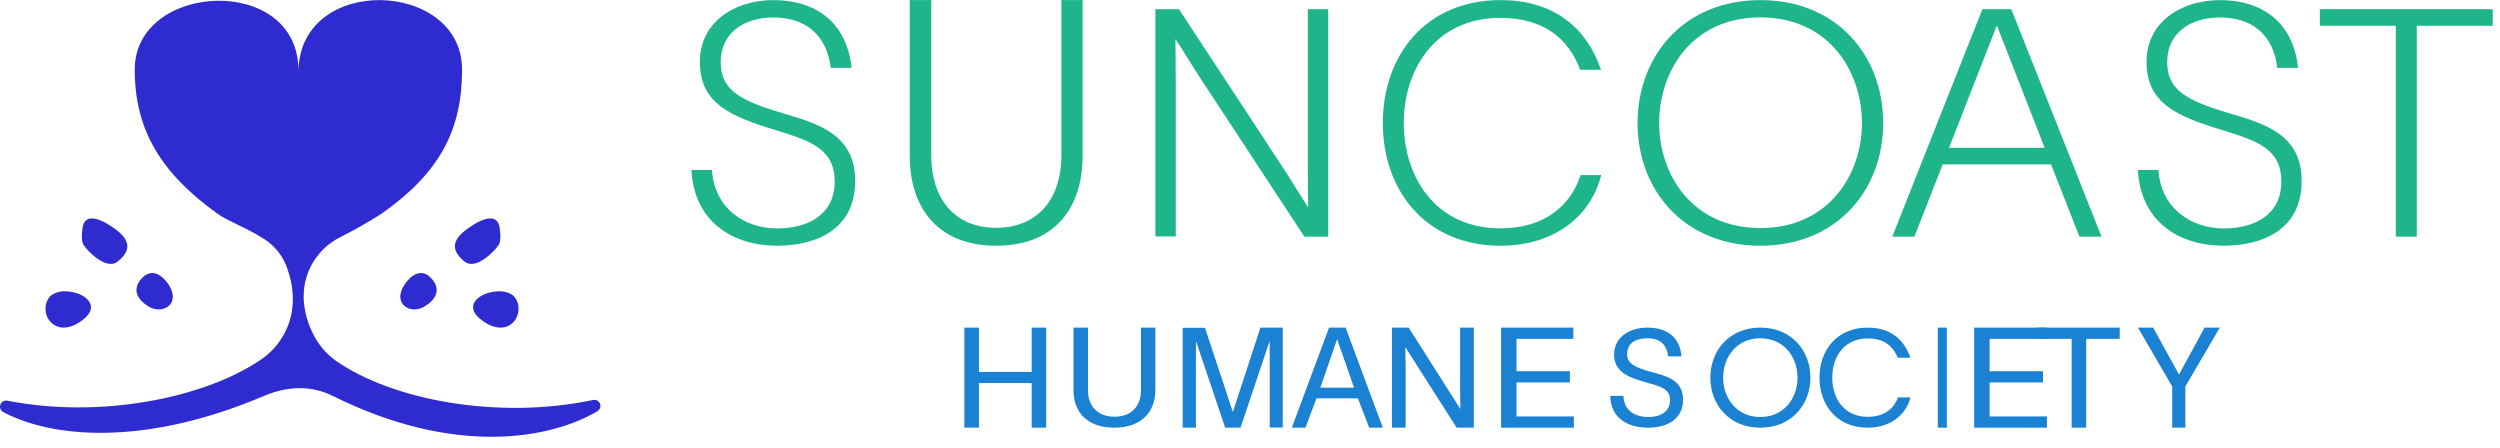 <svg xmlns="http://www.w3.org/2000/svg" width="229" height="41" viewBox="0 0 229 41" fill="none"><path fill-rule="evenodd" clip-rule="evenodd" d="M31.136 21.738C29.108 22.767 27.827 24.836 27.818 27.099C27.818 27.203 27.818 27.312 27.818 27.425C27.882 28.525 28.174 29.599 28.677 30.58C29.159 31.561 29.877 32.409 30.768 33.049C35.913 36.638 45.598 38.48 54.325 36.638C54.592 36.583 54.86 36.727 54.961 36.979C55.061 37.231 54.965 37.518 54.732 37.66C50.58 40.129 41.858 41.911 30.505 36.278C28.518 35.29 26.378 35.34 24.153 36.278C12.918 41.042 4.51 40.005 0.298 37.744C0.05 37.613 -0.063 37.319 0.035 37.057C0.133 36.795 0.411 36.645 0.685 36.707C9.198 38.371 18.615 36.46 23.726 33.054C25.662 31.831 26.832 29.706 26.825 27.425C26.82 26.512 26.664 25.606 26.363 24.744C26.007 23.578 25.249 22.575 24.222 21.91C22.648 20.888 20.87 20.256 19.961 19.605C14.746 15.867 12.342 11.912 12.342 6.368C12.342 -1.69 27.441 -2.43 27.336 6.546C27.441 -2.43 42.325 -1.848 42.325 6.368C42.325 11.942 40.264 15.847 34.905 19.605C33.686 20.378 32.427 21.09 31.136 21.738Z" fill="#2E2BD1"></path><path d="M7.886 22.744C7.886 22.744 9.673 24.875 10.807 23.937C11.941 23 12.053 22.073 10.534 20.966C9.016 19.86 7.711 19.552 7.555 20.91C7.399 22.267 7.594 22.354 7.886 22.744Z" fill="#2E2BD1"></path><path d="M4.375 29.134C4.179 28.777 4.117 28.327 4.207 27.907C4.296 27.486 4.527 27.138 4.837 26.957C5.221 26.745 5.637 26.651 6.054 26.681C7.763 26.76 9.204 27.964 7.706 29.201C6.208 30.439 4.921 30.124 4.375 29.134Z" fill="#2E2BD1"></path><path d="M13.125 25.365C13.125 25.365 11.464 26.706 13.557 28.047C14.897 28.895 16.614 27.819 15.445 26.072C14.908 25.24 13.972 24.57 13.125 25.365Z" fill="#2E2BD1"></path><path d="M45.445 22.744C45.445 22.744 43.654 24.875 42.524 23.937C41.395 23 41.278 22.073 42.797 20.966C44.316 19.86 45.615 19.552 45.776 20.91C45.937 22.267 45.737 22.354 45.445 22.744Z" fill="#2E2BD1"></path><path d="M47.283 29.134C47.483 28.781 47.549 28.334 47.464 27.913C47.378 27.493 47.15 27.142 46.842 26.957C46.457 26.746 46.04 26.651 45.622 26.681C43.907 26.76 42.457 27.964 43.964 29.201C45.471 30.439 46.758 30.124 47.301 29.134H47.283Z" fill="#2E2BD1"></path><path d="M39.376 25.365C39.376 25.365 41.038 26.706 38.938 28.047C37.603 28.895 35.886 27.819 37.055 26.072C37.603 25.24 38.528 24.57 39.376 25.365Z" fill="#2E2BD1"></path><path d="M95.833 30.009V39.176H94.502V35.087H89.67V39.171H88.333V30.009H89.67V34.068H94.502V30.009H95.833Z" fill="#1B81D3"></path><path d="M102.062 39.176C99.5 39.176 98.333 37.654 98.333 35.771V30.009H99.66V35.771C99.66 37.063 100.411 38.172 102.083 38.172C103.756 38.172 104.512 37.063 104.512 35.771V30.009H105.833V35.771C105.812 37.654 104.63 39.176 102.062 39.176Z" fill="#1B81D3"></path><path d="M108.333 30.024H110.377L112.929 37.737L115.456 30.009H117.5V39.161H116.305V31.306H116.276L113.631 39.176H112.226L109.573 31.306H109.548V39.176H108.333L108.333 30.024Z" fill="#1B81D3"></path><path fill-rule="evenodd" clip-rule="evenodd" d="M120.587 36.489H124.384L125.416 39.176H126.667L123.259 30.009H121.741L118.333 39.176H119.579L120.587 36.489ZM124.028 35.509H120.942L122.461 31.122H122.5L124.028 35.509Z" fill="#1B81D3"></path><path d="M129.036 30.009L132.711 35.798C133.069 36.352 133.413 36.916 133.772 37.465C133.772 36.837 133.742 36.274 133.742 35.646V30.009H135V39.176H133.428L129.764 33.426C129.405 32.886 129.087 32.333 128.728 31.793C128.728 32.435 128.758 33.038 128.758 33.681V39.176H127.5V30.009H129.036Z" fill="#1B81D3"></path><path d="M144.167 38.146V39.176H137.5V30.009H144.121V31.038H138.915V34.004H143.803V35.029H138.915V38.146H144.167Z" fill="#1B81D3"></path><path d="M151.002 38.197C152.065 38.197 152.973 37.729 152.973 36.652C152.973 35.575 152.036 35.388 150.901 35.06C149.408 34.63 147.891 34.199 147.853 32.546C147.814 30.894 149.258 30.009 150.886 30.009C152.698 30.009 153.886 30.889 154.022 32.645H152.809C152.645 31.54 152.075 30.987 150.877 30.987C149.877 30.987 149.046 31.395 149.046 32.462C149.046 33.356 149.93 33.698 151.118 34.031C152.626 34.447 154.167 34.766 154.167 36.615C154.167 38.464 152.611 39.176 150.993 39.176C149.017 39.176 147.529 38.239 147.5 36.259H148.703C148.761 37.57 149.688 38.197 151.002 38.197Z" fill="#1B81D3"></path><path fill-rule="evenodd" clip-rule="evenodd" d="M161.248 39.176C164.111 39.176 165.833 37.055 165.833 34.592C165.833 32.125 164.111 30.009 161.248 30.009C158.384 30.009 156.667 32.13 156.667 34.592C156.667 37.055 158.384 39.176 161.248 39.176ZM161.248 30.987C163.453 30.987 164.655 32.752 164.655 34.592C164.655 36.428 163.453 38.197 161.248 38.197C159.042 38.197 157.84 36.432 157.84 34.592C157.84 32.752 159.042 30.987 161.248 30.987Z" fill="#1B81D3"></path><path d="M171.086 39.176C168.231 39.176 166.667 37.08 166.667 34.592C166.667 32.104 168.231 30.009 171.086 30.009C173.264 30.009 174.457 31.201 174.991 32.771H173.835C173.37 31.66 172.558 31.002 171.086 31.002C168.928 31.002 167.837 32.672 167.837 34.592C167.837 36.513 168.932 38.182 171.086 38.182C172.572 38.182 173.496 37.43 173.849 36.399H175C174.661 37.846 173.301 39.176 171.086 39.176Z" fill="#1B81D3"></path><path d="M178.333 30.009V39.176H177.5V30.009H178.333Z" fill="#1B81D3"></path><path d="M187.5 38.146V39.176H180.833V30.009H187.455V31.038H182.249V34.004H187.142V35.029H182.249V38.146H187.5Z" fill="#1B81D3"></path><path d="M194.167 31.038H191.097V39.176H189.763V31.038H186.667V30.009H194.167V31.038Z" fill="#1B81D3"></path><path d="M197.227 30.009L199.583 34.283H199.608L201.94 30.009H203.333L200.179 35.401V39.176H198.974V35.401L195.833 30.009H197.227Z" fill="#1B81D3"></path><path d="M71.174 20.922C73.889 20.922 76.457 19.762 76.457 16.613C76.457 13.675 74.246 12.911 71.296 11.992C66.788 10.651 64.166 9.456 64.108 5.76C64.049 2.063 67.239 0.009 70.846 0.009C74.634 0.009 77.559 1.968 78.005 6.217H76.099C75.712 3.098 73.683 1.601 70.846 1.601C68.195 1.601 66.014 2.977 66.014 5.694C66.014 8.236 67.773 9.21 71.713 10.375C75.055 11.354 78.333 12.359 78.333 16.578C78.333 21.012 74.785 22.509 71.174 22.509C67.254 22.509 63.598 20.435 63.333 15.573H65.215C65.45 19.119 68.224 20.922 71.174 20.922Z" fill="#1FB58A"></path><path d="M91.248 22.509C85.828 22.509 83.333 18.946 83.333 14.293V0.009H85.302V14.293C85.302 17.953 87.245 20.865 91.248 20.865C95.25 20.865 97.224 17.963 97.224 14.293V0.009H99.167V14.293C99.167 18.941 96.702 22.509 91.248 22.509Z" fill="#1FB58A"></path><path d="M107.993 0.842L117.75 15.703C118.422 16.753 119.157 17.975 119.829 18.996C119.829 17.802 119.795 16.46 119.795 15.262V0.842H121.667V21.676H119.478L109.922 7.117C109.164 5.976 108.43 4.696 107.672 3.584C107.672 4.927 107.7 6.389 107.7 7.76V21.661H105.833V0.842H107.993Z" fill="#1FB58A"></path><path d="M137.44 22.509C130.614 22.509 126.667 17.466 126.667 11.274C126.667 5.082 130.584 0.009 137.44 0.009C142.44 0.009 145.379 2.651 146.652 6.393H144.742C143.699 3.569 141.432 1.638 137.44 1.638C131.446 1.638 128.586 6.393 128.586 11.274C128.586 16.155 131.446 20.916 137.44 20.916C141.49 20.916 143.875 18.828 144.786 16.034H146.667C145.756 19.715 142.475 22.509 137.44 22.509Z" fill="#1FB58A"></path><path fill-rule="evenodd" clip-rule="evenodd" d="M161.253 22.509C168.27 22.509 172.5 17.389 172.5 11.269C172.5 5.124 168.285 0.009 161.253 0.009C154.22 0.009 150 5.154 150 11.274C150 17.394 154.235 22.509 161.253 22.509ZM161.247 1.594C167.503 1.594 170.55 6.494 170.55 11.269H170.555C170.555 16.009 167.478 20.889 161.253 20.889C155.027 20.889 151.98 16.029 151.98 11.269C151.98 6.509 154.992 1.594 161.247 1.594Z" fill="#1FB58A"></path><path fill-rule="evenodd" clip-rule="evenodd" d="M177.952 15.056H187.877L190.475 21.676H192.5L184.236 0.842H181.587L173.333 21.676H175.359L177.952 15.056ZM187.289 13.536H178.534L182.879 2.41H182.945L187.289 13.536Z" fill="#1FB58A"></path><path d="M203.694 20.922C206.408 20.922 208.971 19.762 208.971 16.613C208.971 13.675 206.766 12.911 203.811 11.992C199.308 10.651 196.681 9.456 196.622 5.76C196.564 2.063 199.754 0.009 203.346 0.009C207.134 0.009 210.054 1.968 210.505 6.217H208.594C208.246 3.098 206.198 1.601 203.346 1.601C200.69 1.601 198.514 2.977 198.514 5.694C198.514 8.236 200.273 9.21 204.208 10.375C207.55 11.354 210.833 12.359 210.833 16.578C210.833 21.012 207.281 22.509 203.674 22.509C199.754 22.509 196.093 20.435 195.833 15.573H197.71C197.955 19.119 200.739 20.922 203.694 20.922Z" fill="#1FB58A"></path><path d="M228.333 2.362H221.376V21.676H219.457V2.362H212.5V0.842H228.333V2.362Z" fill="#1FB58A"></path></svg>